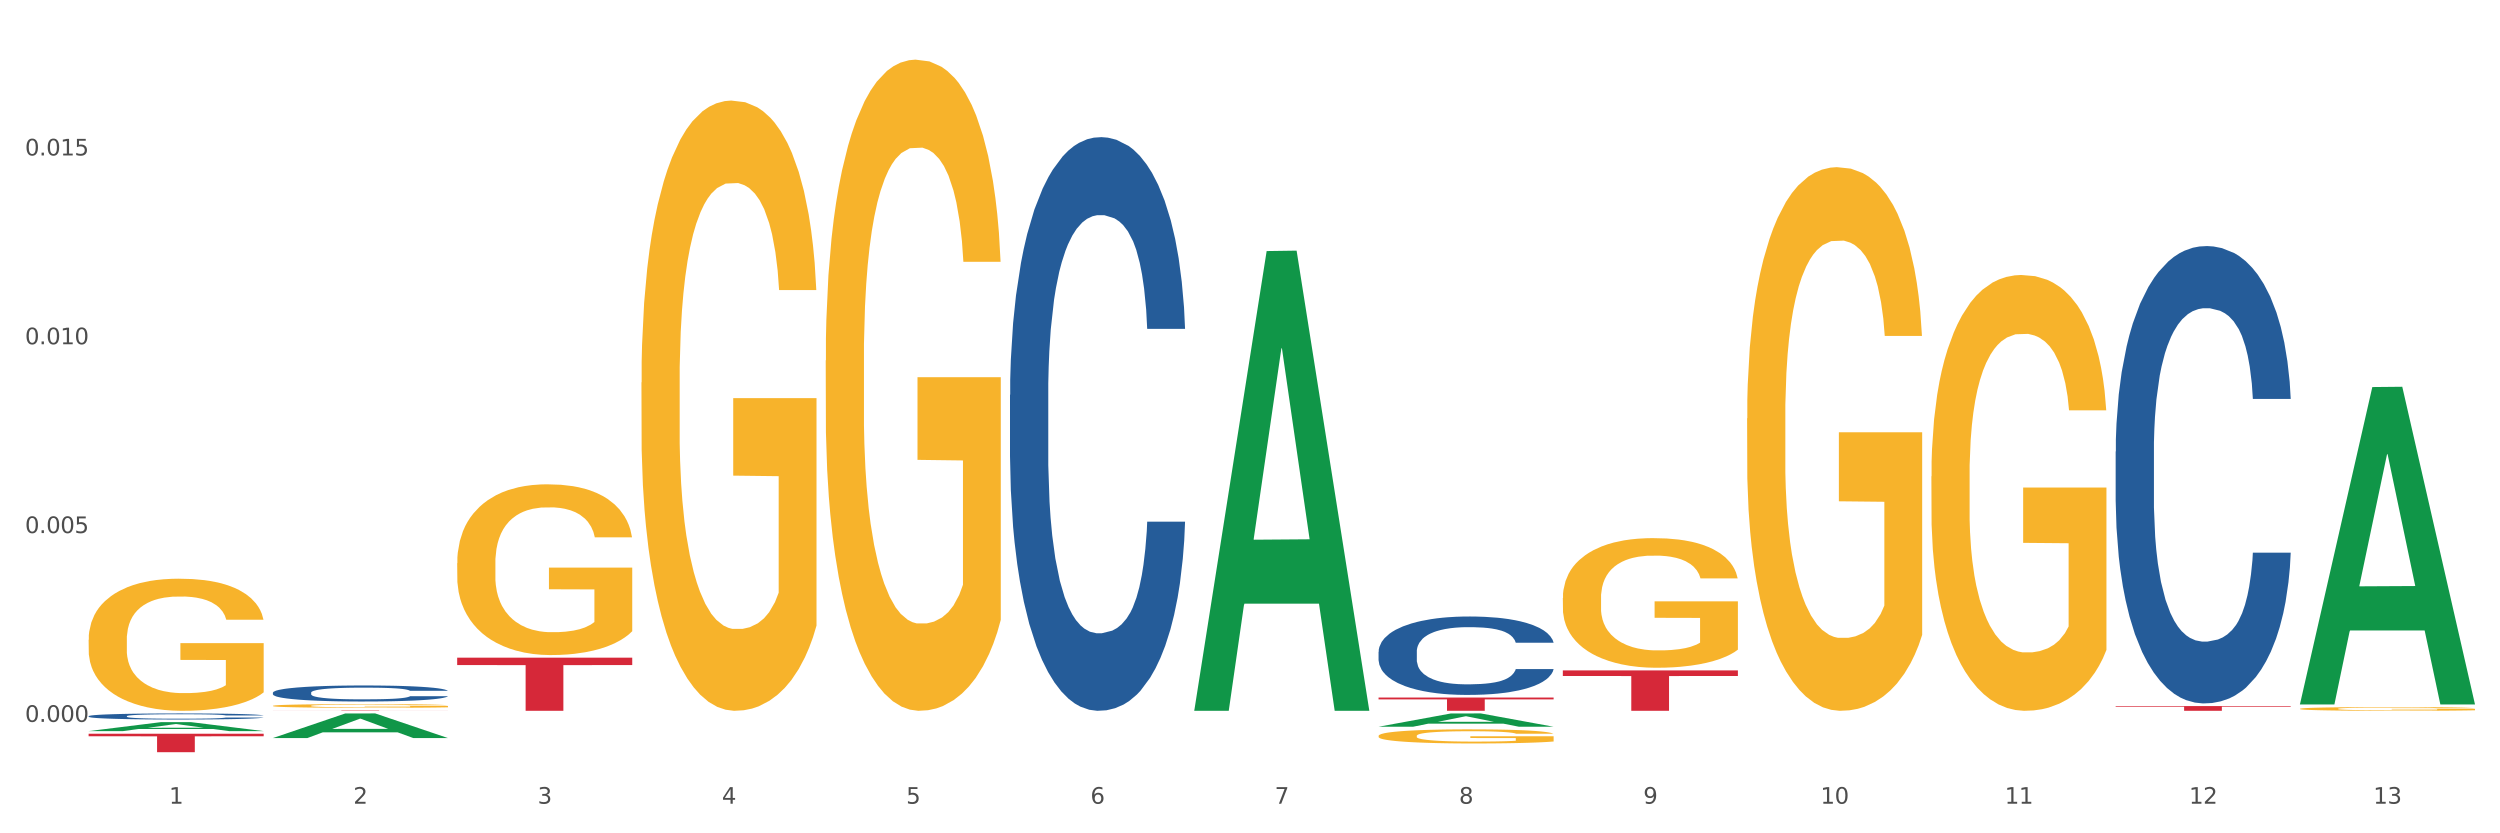 <?xml version="1.0" encoding="utf-8" standalone="no"?>
<!DOCTYPE svg PUBLIC "-//W3C//DTD SVG 1.1//EN"
  "http://www.w3.org/Graphics/SVG/1.1/DTD/svg11.dtd">
<svg xmlns:xlink="http://www.w3.org/1999/xlink" width="1080pt" height="360pt" viewBox="0 0 1080 360" xmlns="http://www.w3.org/2000/svg" version="1.1">
 <rect x="0" y="0" width="1080" height="360" fill="#333333" stroke="none"/>
 <defs>
  <style type="text/css">*{stroke-linejoin: round; stroke-linecap: butt}</style>
 </defs>
 <g id="figure_1">
  <g id="patch_1">
   <path d="M 0 360 
L 1080 360 
L 1080 0 
L 0 0 
z
" style="fill: #ffffff; stroke: #ffffff; stroke-linejoin: miter"/>
  </g>
  <g id="axes_1">
   <g id="matplotlib.axis_1">
    <g id="xtick_1">
     <g id="text_1">
      <!-- 1 -->
      <g style="fill: #4d4d4d" transform="translate(73.043 347.204) scale(0.096 -0.096)">
       <defs>
        <path id="DejaVuSans-31" d="M 794 531 
L 1825 531 
L 1825 4091 
L 703 3866 
L 703 4441 
L 1819 4666 
L 2450 4666 
L 2450 531 
L 3481 531 
L 3481 0 
L 794 0 
L 794 531 
z
" transform="scale(0.016)"/>
       </defs>
       <use xlink:href="#DejaVuSans-31"/>
      </g>
     </g>
    </g>
    <g id="xtick_2">
     <g id="text_2">
      <!-- 2 -->
      <g style="fill: #4d4d4d" transform="translate(152.65 347.204) scale(0.096 -0.096)">
       <defs>
        <path id="DejaVuSans-32" d="M 1228 531 
L 3431 531 
L 3431 0 
L 469 0 
L 469 531 
Q 828 903 1448 1529 
Q 2069 2156 2228 2338 
Q 2531 2678 2651 2914 
Q 2772 3150 2772 3378 
Q 2772 3750 2511 3984 
Q 2250 4219 1831 4219 
Q 1534 4219 1204 4116 
Q 875 4013 500 3803 
L 500 4441 
Q 881 4594 1212 4672 
Q 1544 4750 1819 4750 
Q 2544 4750 2975 4387 
Q 3406 4025 3406 3419 
Q 3406 3131 3298 2873 
Q 3191 2616 2906 2266 
Q 2828 2175 2409 1742 
Q 1991 1309 1228 531 
z
" transform="scale(0.016)"/>
       </defs>
       <use xlink:href="#DejaVuSans-32"/>
      </g>
     </g>
    </g>
    <g id="xtick_3">
     <g id="text_3">
      <!-- 3 -->
      <g style="fill: #4d4d4d" transform="translate(232.258 347.204) scale(0.096 -0.096)">
       <defs>
        <path id="DejaVuSans-33" d="M 2597 2516 
Q 3050 2419 3304 2112 
Q 3559 1806 3559 1356 
Q 3559 666 3084 287 
Q 2609 -91 1734 -91 
Q 1441 -91 1130 -33 
Q 819 25 488 141 
L 488 750 
Q 750 597 1062 519 
Q 1375 441 1716 441 
Q 2309 441 2620 675 
Q 2931 909 2931 1356 
Q 2931 1769 2642 2001 
Q 2353 2234 1838 2234 
L 1294 2234 
L 1294 2753 
L 1863 2753 
Q 2328 2753 2575 2939 
Q 2822 3125 2822 3475 
Q 2822 3834 2567 4026 
Q 2313 4219 1838 4219 
Q 1578 4219 1281 4162 
Q 984 4106 628 3988 
L 628 4550 
Q 988 4650 1302 4700 
Q 1616 4750 1894 4750 
Q 2613 4750 3031 4423 
Q 3450 4097 3450 3541 
Q 3450 3153 3228 2886 
Q 3006 2619 2597 2516 
z
" transform="scale(0.016)"/>
       </defs>
       <use xlink:href="#DejaVuSans-33"/>
      </g>
     </g>
    </g>
    <g id="xtick_4">
     <g id="text_4">
      <!-- 4 -->
      <g style="fill: #4d4d4d" transform="translate(311.865 347.204) scale(0.096 -0.096)">
       <defs>
        <path id="DejaVuSans-34" d="M 2419 4116 
L 825 1625 
L 2419 1625 
L 2419 4116 
z
M 2253 4666 
L 3047 4666 
L 3047 1625 
L 3713 1625 
L 3713 1100 
L 3047 1100 
L 3047 0 
L 2419 0 
L 2419 1100 
L 313 1100 
L 313 1709 
L 2253 4666 
z
" transform="scale(0.016)"/>
       </defs>
       <use xlink:href="#DejaVuSans-34"/>
      </g>
     </g>
    </g>
    <g id="xtick_5">
     <g id="text_5">
      <!-- 5 -->
      <g style="fill: #4d4d4d" transform="translate(391.473 347.204) scale(0.096 -0.096)">
       <defs>
        <path id="DejaVuSans-35" d="M 691 4666 
L 3169 4666 
L 3169 4134 
L 1269 4134 
L 1269 2991 
Q 1406 3038 1543 3061 
Q 1681 3084 1819 3084 
Q 2600 3084 3056 2656 
Q 3513 2228 3513 1497 
Q 3513 744 3044 326 
Q 2575 -91 1722 -91 
Q 1428 -91 1123 -41 
Q 819 9 494 109 
L 494 744 
Q 775 591 1075 516 
Q 1375 441 1709 441 
Q 2250 441 2565 725 
Q 2881 1009 2881 1497 
Q 2881 1984 2565 2268 
Q 2250 2553 1709 2553 
Q 1456 2553 1204 2497 
Q 953 2441 691 2322 
L 691 4666 
z
" transform="scale(0.016)"/>
       </defs>
       <use xlink:href="#DejaVuSans-35"/>
      </g>
     </g>
    </g>
    <g id="xtick_6">
     <g id="text_6">
      <!-- 6 -->
      <g style="fill: #4d4d4d" transform="translate(471.08 347.204) scale(0.096 -0.096)">
       <defs>
        <path id="DejaVuSans-36" d="M 2113 2584 
Q 1688 2584 1439 2293 
Q 1191 2003 1191 1497 
Q 1191 994 1439 701 
Q 1688 409 2113 409 
Q 2538 409 2786 701 
Q 3034 994 3034 1497 
Q 3034 2003 2786 2293 
Q 2538 2584 2113 2584 
z
M 3366 4563 
L 3366 3988 
Q 3128 4100 2886 4159 
Q 2644 4219 2406 4219 
Q 1781 4219 1451 3797 
Q 1122 3375 1075 2522 
Q 1259 2794 1537 2939 
Q 1816 3084 2150 3084 
Q 2853 3084 3261 2657 
Q 3669 2231 3669 1497 
Q 3669 778 3244 343 
Q 2819 -91 2113 -91 
Q 1303 -91 875 529 
Q 447 1150 447 2328 
Q 447 3434 972 4092 
Q 1497 4750 2381 4750 
Q 2619 4750 2861 4703 
Q 3103 4656 3366 4563 
z
" transform="scale(0.016)"/>
       </defs>
       <use xlink:href="#DejaVuSans-36"/>
      </g>
     </g>
    </g>
    <g id="xtick_7">
     <g id="text_7">
      <!-- 7 -->
      <g style="fill: #4d4d4d" transform="translate(550.688 347.204) scale(0.096 -0.096)">
       <defs>
        <path id="DejaVuSans-37" d="M 525 4666 
L 3525 4666 
L 3525 4397 
L 1831 0 
L 1172 0 
L 2766 4134 
L 525 4134 
L 525 4666 
z
" transform="scale(0.016)"/>
       </defs>
       <use xlink:href="#DejaVuSans-37"/>
      </g>
     </g>
    </g>
    <g id="xtick_8">
     <g id="text_8">
      <!-- 8 -->
      <g style="fill: #4d4d4d" transform="translate(630.295 347.204) scale(0.096 -0.096)">
       <defs>
        <path id="DejaVuSans-38" d="M 2034 2216 
Q 1584 2216 1326 1975 
Q 1069 1734 1069 1313 
Q 1069 891 1326 650 
Q 1584 409 2034 409 
Q 2484 409 2743 651 
Q 3003 894 3003 1313 
Q 3003 1734 2745 1975 
Q 2488 2216 2034 2216 
z
M 1403 2484 
Q 997 2584 770 2862 
Q 544 3141 544 3541 
Q 544 4100 942 4425 
Q 1341 4750 2034 4750 
Q 2731 4750 3128 4425 
Q 3525 4100 3525 3541 
Q 3525 3141 3298 2862 
Q 3072 2584 2669 2484 
Q 3125 2378 3379 2068 
Q 3634 1759 3634 1313 
Q 3634 634 3220 271 
Q 2806 -91 2034 -91 
Q 1263 -91 848 271 
Q 434 634 434 1313 
Q 434 1759 690 2068 
Q 947 2378 1403 2484 
z
M 1172 3481 
Q 1172 3119 1398 2916 
Q 1625 2713 2034 2713 
Q 2441 2713 2670 2916 
Q 2900 3119 2900 3481 
Q 2900 3844 2670 4047 
Q 2441 4250 2034 4250 
Q 1625 4250 1398 4047 
Q 1172 3844 1172 3481 
z
" transform="scale(0.016)"/>
       </defs>
       <use xlink:href="#DejaVuSans-38"/>
      </g>
     </g>
    </g>
    <g id="xtick_9">
     <g id="text_9">
      <!-- 9 -->
      <g style="fill: #4d4d4d" transform="translate(709.902 347.204) scale(0.096 -0.096)">
       <defs>
        <path id="DejaVuSans-39" d="M 703 97 
L 703 672 
Q 941 559 1184 500 
Q 1428 441 1663 441 
Q 2288 441 2617 861 
Q 2947 1281 2994 2138 
Q 2813 1869 2534 1725 
Q 2256 1581 1919 1581 
Q 1219 1581 811 2004 
Q 403 2428 403 3163 
Q 403 3881 828 4315 
Q 1253 4750 1959 4750 
Q 2769 4750 3195 4129 
Q 3622 3509 3622 2328 
Q 3622 1225 3098 567 
Q 2575 -91 1691 -91 
Q 1453 -91 1209 -44 
Q 966 3 703 97 
z
M 1959 2075 
Q 2384 2075 2632 2365 
Q 2881 2656 2881 3163 
Q 2881 3666 2632 3958 
Q 2384 4250 1959 4250 
Q 1534 4250 1286 3958 
Q 1038 3666 1038 3163 
Q 1038 2656 1286 2365 
Q 1534 2075 1959 2075 
z
" transform="scale(0.016)"/>
       </defs>
       <use xlink:href="#DejaVuSans-39"/>
      </g>
     </g>
    </g>
    <g id="xtick_10">
     <g id="text_10">
      <!-- 10 -->
      <g style="fill: #4d4d4d" transform="translate(786.456 347.204) scale(0.096 -0.096)">
       <defs>
        <path id="DejaVuSans-30" d="M 2034 4250 
Q 1547 4250 1301 3770 
Q 1056 3291 1056 2328 
Q 1056 1369 1301 889 
Q 1547 409 2034 409 
Q 2525 409 2770 889 
Q 3016 1369 3016 2328 
Q 3016 3291 2770 3770 
Q 2525 4250 2034 4250 
z
M 2034 4750 
Q 2819 4750 3233 4129 
Q 3647 3509 3647 2328 
Q 3647 1150 3233 529 
Q 2819 -91 2034 -91 
Q 1250 -91 836 529 
Q 422 1150 422 2328 
Q 422 3509 836 4129 
Q 1250 4750 2034 4750 
z
" transform="scale(0.016)"/>
       </defs>
       <use xlink:href="#DejaVuSans-31"/>
       <use xlink:href="#DejaVuSans-30" transform="translate(63.623 0)"/>
      </g>
     </g>
    </g>
    <g id="xtick_11">
     <g id="text_11">
      <!-- 11 -->
      <g style="fill: #4d4d4d" transform="translate(866.063 347.204) scale(0.096 -0.096)">
       <use xlink:href="#DejaVuSans-31"/>
       <use xlink:href="#DejaVuSans-31" transform="translate(63.623 0)"/>
      </g>
     </g>
    </g>
    <g id="xtick_12">
     <g id="text_12">
      <!-- 12 -->
      <g style="fill: #4d4d4d" transform="translate(945.671 347.204) scale(0.096 -0.096)">
       <use xlink:href="#DejaVuSans-31"/>
       <use xlink:href="#DejaVuSans-32" transform="translate(63.623 0)"/>
      </g>
     </g>
    </g>
    <g id="xtick_13">
     <g id="text_13">
      <!-- 13 -->
      <g style="fill: #4d4d4d" transform="translate(1025.278 347.204) scale(0.096 -0.096)">
       <use xlink:href="#DejaVuSans-31"/>
       <use xlink:href="#DejaVuSans-33" transform="translate(63.623 0)"/>
      </g>
     </g>
    </g>
    <g id="xtick_14"/>
    <g id="xtick_15"/>
    <g id="xtick_16"/>
    <g id="xtick_17"/>
    <g id="xtick_18"/>
    <g id="xtick_19"/>
    <g id="xtick_20"/>
    <g id="xtick_21"/>
    <g id="xtick_22"/>
    <g id="xtick_23"/>
    <g id="xtick_24"/>
    <g id="xtick_25"/>
   </g>
   <g id="matplotlib.axis_2">
    <g id="ytick_1">
     <g id="text_14">
      <!-- 0.000 -->
      <g style="fill: #4d4d4d" transform="translate(10.8 311.85) scale(0.096 -0.096)">
       <defs>
        <path id="DejaVuSans-2e" d="M 684 794 
L 1344 794 
L 1344 0 
L 684 0 
L 684 794 
z
" transform="scale(0.016)"/>
       </defs>
       <use xlink:href="#DejaVuSans-30"/>
       <use xlink:href="#DejaVuSans-2e" transform="translate(63.623 0)"/>
       <use xlink:href="#DejaVuSans-30" transform="translate(95.41 0)"/>
       <use xlink:href="#DejaVuSans-30" transform="translate(159.033 0)"/>
       <use xlink:href="#DejaVuSans-30" transform="translate(222.656 0)"/>
      </g>
     </g>
    </g>
    <g id="ytick_2">
     <g id="text_15">
      <!-- 0.005 -->
      <g style="fill: #4d4d4d" transform="translate(10.8 230.286) scale(0.096 -0.096)">
       <use xlink:href="#DejaVuSans-30"/>
       <use xlink:href="#DejaVuSans-2e" transform="translate(63.623 0)"/>
       <use xlink:href="#DejaVuSans-30" transform="translate(95.41 0)"/>
       <use xlink:href="#DejaVuSans-30" transform="translate(159.033 0)"/>
       <use xlink:href="#DejaVuSans-35" transform="translate(222.656 0)"/>
      </g>
     </g>
    </g>
    <g id="ytick_3">
     <g id="text_16">
      <!-- 0.010 -->
      <g style="fill: #4d4d4d" transform="translate(10.8 148.723) scale(0.096 -0.096)">
       <use xlink:href="#DejaVuSans-30"/>
       <use xlink:href="#DejaVuSans-2e" transform="translate(63.623 0)"/>
       <use xlink:href="#DejaVuSans-30" transform="translate(95.41 0)"/>
       <use xlink:href="#DejaVuSans-31" transform="translate(159.033 0)"/>
       <use xlink:href="#DejaVuSans-30" transform="translate(222.656 0)"/>
      </g>
     </g>
    </g>
    <g id="ytick_4">
     <g id="text_17">
      <!-- 0.015 -->
      <g style="fill: #4d4d4d" transform="translate(10.8 67.159) scale(0.096 -0.096)">
       <use xlink:href="#DejaVuSans-30"/>
       <use xlink:href="#DejaVuSans-2e" transform="translate(63.623 0)"/>
       <use xlink:href="#DejaVuSans-30" transform="translate(95.41 0)"/>
       <use xlink:href="#DejaVuSans-31" transform="translate(159.033 0)"/>
       <use xlink:href="#DejaVuSans-35" transform="translate(222.656 0)"/>
      </g>
     </g>
    </g>
    <g id="ytick_5"/>
    <g id="ytick_6"/>
    <g id="ytick_7"/>
    <g id="ytick_8"/>
   </g>
   <g id="PolyCollection_1">
    <path d="M 38.283 315.83 
L 38.361 315.826 
L 69.547 311.964 
L 82.49 311.961 
L 113.91 315.837 
L 98.941 315.837 
L 92.158 314.935 
L 59.958 314.935 
L 59.724 314.949 
L 53.175 315.837 
L 38.283 315.837 
L 38.283 315.83 
L 64.012 314.396 
L 88.103 314.392 
L 76.175 312.787 
L 76.019 312.78 
L 75.863 312.791 
L 63.934 314.392 
L 64.012 314.396 
L 38.283 315.83 
z
" clip-path="url(#p4984e42ae4)" style="fill: #109648"/>
    <path d="M 595.535 301.341 
L 671.163 301.341 
L 671.163 302.138 
L 641.413 302.143 
L 641.413 307.073 
L 625.105 307.073 
L 625.105 302.143 
L 595.535 302.138 
L 595.535 301.347 
L 595.535 301.341 
z
" clip-path="url(#p4984e42ae4)" style="fill: #d62839"/>
    <path d="M 38.283 309.384 
L 38.372 309.381 
L 38.372 309.314 
L 38.641 309.223 
L 39.624 309.055 
L 40.875 308.927 
L 43.021 308.779 
L 44.183 308.716 
L 45.703 308.647 
L 48.831 308.534 
L 52.407 308.438 
L 54.91 308.385 
L 56.788 308.351 
L 60.989 308.291 
L 63.403 308.265 
L 65.906 308.243 
L 68.051 308.229 
L 71.627 308.212 
L 74.487 308.205 
L 77.795 308.202 
L 80.566 308.205 
L 84.231 308.214 
L 89.595 308.243 
L 91.651 308.26 
L 94.422 308.289 
L 97.283 308.327 
L 99.607 308.366 
L 102.289 308.421 
L 105.06 308.493 
L 107.742 308.584 
L 109.619 308.668 
L 111.139 308.757 
L 112.48 308.865 
L 113.463 308.983 
L 113.91 309.081 
L 97.551 309.081 
L 97.104 308.992 
L 96.21 308.896 
L 95.316 308.831 
L 94.333 308.779 
L 92.813 308.719 
L 91.472 308.68 
L 89.237 308.635 
L 87.181 308.606 
L 85.483 308.589 
L 83.427 308.575 
L 79.047 308.56 
L 75.918 308.56 
L 73.951 308.565 
L 71.537 308.577 
L 69.481 308.594 
L 67.068 308.623 
L 65.191 308.654 
L 63.313 308.695 
L 62.241 308.723 
L 60.631 308.776 
L 59.559 308.819 
L 58.128 308.894 
L 57.324 308.947 
L 55.894 309.083 
L 55.268 309.184 
L 55 309.254 
L 54.821 309.331 
L 54.821 309.705 
L 55.357 309.873 
L 55.804 309.945 
L 56.519 310.027 
L 57.86 310.132 
L 59.827 310.236 
L 61.883 310.31 
L 63.581 310.356 
L 65.191 310.389 
L 66.8 310.416 
L 68.766 310.44 
L 70.375 310.454 
L 72.789 310.469 
L 75.65 310.476 
L 77.884 310.476 
L 82.444 310.464 
L 84.5 310.452 
L 86.466 310.435 
L 88.612 310.408 
L 90.31 310.38 
L 91.293 310.358 
L 92.903 310.312 
L 94.154 310.264 
L 95.227 310.209 
L 95.942 310.161 
L 96.747 310.089 
L 97.372 310.008 
L 97.551 309.964 
L 113.91 309.964 
L 113.553 310.051 
L 112.927 310.135 
L 111.675 310.248 
L 110.692 310.312 
L 109.172 310.392 
L 107.563 310.459 
L 105.328 310.533 
L 103.272 310.589 
L 101.127 310.637 
L 98.803 310.68 
L 94.601 310.74 
L 93.081 310.757 
L 89.863 310.785 
L 87.36 310.802 
L 83.695 310.819 
L 79.94 310.829 
L 76.007 310.831 
L 72.521 310.826 
L 68.677 310.812 
L 66.263 310.797 
L 63.581 310.776 
L 60.453 310.742 
L 57.503 310.701 
L 54.731 310.653 
L 52.139 310.598 
L 49.725 310.536 
L 46.597 310.433 
L 44.272 310.332 
L 42.574 310.238 
L 41.412 310.159 
L 40.25 310.058 
L 39.624 309.988 
L 38.641 309.82 
L 38.283 309.664 
L 38.283 309.384 
z
" clip-path="url(#p4984e42ae4)" style="fill: #255c99"/>
    <path d="M 117.89 299.236 
L 117.98 299.229 
L 117.98 299.052 
L 118.248 298.812 
L 119.231 298.369 
L 120.483 298.033 
L 122.628 297.641 
L 123.79 297.476 
L 125.31 297.293 
L 128.439 296.995 
L 132.015 296.742 
L 134.518 296.603 
L 136.395 296.514 
L 140.597 296.356 
L 143.01 296.287 
L 145.513 296.23 
L 147.659 296.192 
L 151.234 296.147 
L 154.095 296.128 
L 157.403 296.122 
L 160.174 296.128 
L 163.839 296.154 
L 169.203 296.23 
L 171.259 296.274 
L 174.03 296.35 
L 176.89 296.451 
L 179.215 296.552 
L 181.896 296.698 
L 184.668 296.888 
L 187.349 297.128 
L 189.227 297.35 
L 190.746 297.584 
L 192.087 297.869 
L 193.071 298.179 
L 193.518 298.438 
L 177.159 298.438 
L 176.712 298.204 
L 175.818 297.951 
L 174.924 297.78 
L 173.94 297.641 
L 172.421 297.483 
L 171.08 297.381 
L 168.845 297.261 
L 166.789 297.185 
L 165.09 297.141 
L 163.034 297.103 
L 158.654 297.065 
L 155.525 297.065 
L 153.559 297.078 
L 151.145 297.109 
L 149.089 297.154 
L 146.675 297.23 
L 144.798 297.312 
L 142.921 297.419 
L 141.848 297.495 
L 140.239 297.635 
L 139.166 297.748 
L 137.736 297.945 
L 136.931 298.084 
L 135.501 298.445 
L 134.875 298.71 
L 134.607 298.894 
L 134.428 299.096 
L 134.428 300.083 
L 134.965 300.526 
L 135.412 300.716 
L 136.127 300.931 
L 137.468 301.21 
L 139.434 301.482 
L 141.49 301.678 
L 143.189 301.798 
L 144.798 301.887 
L 146.407 301.957 
L 148.374 302.02 
L 149.983 302.058 
L 152.396 302.096 
L 155.257 302.115 
L 157.492 302.115 
L 162.051 302.083 
L 164.107 302.052 
L 166.074 302.007 
L 168.219 301.938 
L 169.918 301.862 
L 170.901 301.805 
L 172.51 301.684 
L 173.762 301.558 
L 174.834 301.412 
L 175.549 301.286 
L 176.354 301.096 
L 176.98 300.881 
L 177.159 300.767 
L 193.518 300.767 
L 193.16 300.995 
L 192.534 301.216 
L 191.283 301.514 
L 190.299 301.684 
L 188.78 301.893 
L 187.171 302.07 
L 184.936 302.267 
L 182.88 302.412 
L 180.734 302.539 
L 178.41 302.653 
L 174.209 302.811 
L 172.689 302.855 
L 169.471 302.931 
L 166.968 302.975 
L 163.303 303.02 
L 159.548 303.045 
L 155.615 303.051 
L 152.128 303.039 
L 148.284 303.001 
L 145.871 302.963 
L 143.189 302.906 
L 140.06 302.817 
L 137.11 302.71 
L 134.339 302.583 
L 131.747 302.438 
L 129.333 302.273 
L 126.204 302.001 
L 123.88 301.735 
L 122.181 301.488 
L 121.019 301.279 
L 119.857 301.014 
L 119.231 300.83 
L 118.248 300.387 
L 117.89 299.976 
L 117.89 299.236 
z
" clip-path="url(#p4984e42ae4)" style="fill: #255c99"/>
    <path d="M 436.32 170.595 
L 436.41 170.369 
L 436.41 164.032 
L 436.678 155.431 
L 437.661 139.588 
L 438.913 127.592 
L 441.058 113.56 
L 442.22 107.675 
L 443.74 101.112 
L 446.869 90.474 
L 450.445 81.421 
L 452.948 76.442 
L 454.825 73.273 
L 459.026 67.615 
L 461.44 65.125 
L 463.943 63.088 
L 466.089 61.73 
L 469.664 60.146 
L 472.525 59.467 
L 475.832 59.241 
L 478.604 59.467 
L 482.269 60.372 
L 487.632 63.088 
L 489.689 64.673 
L 492.46 67.389 
L 495.32 71.01 
L 497.645 74.631 
L 500.326 79.837 
L 503.098 86.627 
L 505.779 95.227 
L 507.657 103.149 
L 509.176 111.523 
L 510.517 121.708 
L 511.501 132.798 
L 511.948 142.078 
L 495.589 142.078 
L 495.142 133.703 
L 494.248 124.65 
L 493.354 118.539 
L 492.37 113.56 
L 490.851 107.902 
L 489.51 104.28 
L 487.275 99.98 
L 485.219 97.264 
L 483.52 95.68 
L 481.464 94.322 
L 477.084 92.964 
L 473.955 92.964 
L 471.989 93.417 
L 469.575 94.548 
L 467.519 96.133 
L 465.105 98.848 
L 463.228 101.791 
L 461.351 105.638 
L 460.278 108.354 
L 458.669 113.334 
L 457.596 117.408 
L 456.166 124.424 
L 455.361 129.403 
L 453.931 142.304 
L 453.305 151.81 
L 453.037 158.373 
L 452.858 165.616 
L 452.858 200.924 
L 453.395 216.767 
L 453.842 223.557 
L 454.557 231.252 
L 455.898 241.21 
L 457.864 250.943 
L 459.92 257.959 
L 461.619 262.259 
L 463.228 265.428 
L 464.837 267.918 
L 466.804 270.181 
L 468.413 271.539 
L 470.826 272.897 
L 473.687 273.576 
L 475.922 273.576 
L 480.481 272.444 
L 482.537 271.312 
L 484.504 269.728 
L 486.649 267.239 
L 488.348 264.523 
L 489.331 262.486 
L 490.94 258.185 
L 492.192 253.659 
L 493.264 248.453 
L 493.979 243.926 
L 494.784 237.137 
L 495.41 229.441 
L 495.589 225.367 
L 511.948 225.367 
L 511.59 233.515 
L 510.964 241.437 
L 509.713 252.074 
L 508.729 258.185 
L 507.21 265.654 
L 505.601 271.991 
L 503.366 279.008 
L 501.31 284.213 
L 499.164 288.74 
L 496.84 292.814 
L 492.639 298.472 
L 491.119 300.056 
L 487.901 302.772 
L 485.398 304.357 
L 481.732 305.941 
L 477.978 306.846 
L 474.045 307.073 
L 470.558 306.62 
L 466.714 305.262 
L 464.301 303.904 
L 461.619 301.867 
L 458.49 298.698 
L 455.54 294.851 
L 452.769 290.324 
L 450.176 285.119 
L 447.763 279.234 
L 444.634 269.502 
L 442.31 259.996 
L 440.611 251.169 
L 439.449 243.7 
L 438.287 234.194 
L 437.661 227.631 
L 436.678 211.787 
L 436.32 197.076 
L 436.32 170.595 
z
" clip-path="url(#p4984e42ae4)" style="fill: #255c99"/>
    <path d="M 595.535 281.551 
L 595.625 281.52 
L 595.625 280.653 
L 595.893 279.477 
L 596.876 277.311 
L 598.128 275.671 
L 600.273 273.752 
L 601.435 272.948 
L 602.955 272.05 
L 606.084 270.596 
L 609.66 269.358 
L 612.163 268.677 
L 614.04 268.244 
L 618.241 267.47 
L 620.655 267.13 
L 623.158 266.851 
L 625.304 266.665 
L 628.879 266.449 
L 631.74 266.356 
L 635.047 266.325 
L 637.819 266.356 
L 641.484 266.48 
L 646.847 266.851 
L 648.904 267.068 
L 651.675 267.439 
L 654.535 267.934 
L 656.86 268.429 
L 659.541 269.141 
L 662.313 270.07 
L 664.994 271.246 
L 666.872 272.329 
L 668.391 273.474 
L 669.732 274.866 
L 670.716 276.383 
L 671.163 277.652 
L 654.803 277.652 
L 654.357 276.506 
L 653.463 275.269 
L 652.569 274.433 
L 651.585 273.752 
L 650.066 272.979 
L 648.725 272.483 
L 646.49 271.895 
L 644.434 271.524 
L 642.735 271.307 
L 640.679 271.122 
L 636.299 270.936 
L 633.17 270.936 
L 631.204 270.998 
L 628.79 271.153 
L 626.734 271.369 
L 624.32 271.741 
L 622.443 272.143 
L 620.566 272.669 
L 619.493 273.04 
L 617.884 273.721 
L 616.811 274.278 
L 615.381 275.238 
L 614.576 275.918 
L 613.146 277.682 
L 612.52 278.982 
L 612.252 279.88 
L 612.073 280.87 
L 612.073 285.698 
L 612.61 287.864 
L 613.057 288.792 
L 613.772 289.845 
L 615.113 291.206 
L 617.079 292.537 
L 619.135 293.496 
L 620.834 294.084 
L 622.443 294.518 
L 624.052 294.858 
L 626.019 295.167 
L 627.628 295.353 
L 630.041 295.539 
L 632.902 295.632 
L 635.137 295.632 
L 639.696 295.477 
L 641.752 295.322 
L 643.719 295.106 
L 645.864 294.765 
L 647.563 294.394 
L 648.546 294.115 
L 650.155 293.527 
L 651.407 292.908 
L 652.479 292.197 
L 653.194 291.578 
L 653.999 290.649 
L 654.625 289.597 
L 654.803 289.04 
L 671.163 289.04 
L 670.805 290.154 
L 670.179 291.237 
L 668.928 292.692 
L 667.944 293.527 
L 666.425 294.548 
L 664.816 295.415 
L 662.581 296.374 
L 660.525 297.086 
L 658.379 297.705 
L 656.055 298.262 
L 651.853 299.036 
L 650.334 299.252 
L 647.116 299.624 
L 644.613 299.84 
L 640.947 300.057 
L 637.193 300.181 
L 633.26 300.212 
L 629.773 300.15 
L 625.929 299.964 
L 623.516 299.778 
L 620.834 299.5 
L 617.705 299.067 
L 614.755 298.541 
L 611.984 297.922 
L 609.391 297.21 
L 606.978 296.405 
L 603.849 295.075 
L 601.525 293.775 
L 599.826 292.568 
L 598.664 291.547 
L 597.502 290.247 
L 596.876 289.349 
L 595.893 287.183 
L 595.535 285.172 
L 595.535 281.551 
z
" clip-path="url(#p4984e42ae4)" style="fill: #255c99"/>
    <path d="M 913.965 195.075 
L 914.055 194.895 
L 914.055 189.842 
L 914.323 182.985 
L 915.306 170.354 
L 916.558 160.791 
L 918.703 149.603 
L 919.865 144.911 
L 921.385 139.678 
L 924.514 131.197 
L 928.09 123.98 
L 930.593 120.01 
L 932.47 117.484 
L 936.671 112.972 
L 939.085 110.988 
L 941.588 109.363 
L 943.734 108.281 
L 947.309 107.018 
L 950.17 106.476 
L 953.477 106.296 
L 956.249 106.476 
L 959.914 107.198 
L 965.277 109.363 
L 967.333 110.627 
L 970.105 112.792 
L 972.965 115.679 
L 975.29 118.566 
L 977.971 122.716 
L 980.743 128.13 
L 983.424 134.987 
L 985.302 141.302 
L 986.821 147.979 
L 988.162 156.099 
L 989.146 164.941 
L 989.593 172.339 
L 973.233 172.339 
L 972.786 165.663 
L 971.893 158.445 
L 970.999 153.573 
L 970.015 149.603 
L 968.496 145.092 
L 967.155 142.205 
L 964.92 138.776 
L 962.864 136.611 
L 961.165 135.348 
L 959.109 134.265 
L 954.729 133.182 
L 951.6 133.182 
L 949.634 133.543 
L 947.22 134.445 
L 945.164 135.709 
L 942.75 137.874 
L 940.873 140.22 
L 938.996 143.287 
L 937.923 145.453 
L 936.314 149.422 
L 935.241 152.67 
L 933.811 158.264 
L 933.006 162.234 
L 931.576 172.519 
L 930.95 180.098 
L 930.682 185.331 
L 930.503 191.105 
L 930.503 219.255 
L 931.04 231.886 
L 931.487 237.3 
L 932.202 243.435 
L 933.543 251.374 
L 935.509 259.133 
L 937.565 264.727 
L 939.264 268.156 
L 940.873 270.682 
L 942.482 272.667 
L 944.449 274.471 
L 946.058 275.554 
L 948.471 276.637 
L 951.332 277.178 
L 953.567 277.178 
L 958.126 276.276 
L 960.182 275.374 
L 962.149 274.11 
L 964.294 272.126 
L 965.993 269.96 
L 966.976 268.336 
L 968.585 264.908 
L 969.836 261.299 
L 970.909 257.149 
L 971.624 253.54 
L 972.429 248.126 
L 973.055 241.991 
L 973.233 238.743 
L 989.593 238.743 
L 989.235 245.239 
L 988.609 251.555 
L 987.358 260.036 
L 986.374 264.908 
L 984.855 270.862 
L 983.246 275.915 
L 981.011 281.509 
L 978.955 285.659 
L 976.809 289.268 
L 974.485 292.516 
L 970.283 297.027 
L 968.764 298.29 
L 965.546 300.456 
L 963.043 301.719 
L 959.377 302.982 
L 955.623 303.704 
L 951.69 303.884 
L 948.203 303.523 
L 944.359 302.44 
L 941.946 301.358 
L 939.264 299.734 
L 936.135 297.207 
L 933.185 294.14 
L 930.414 290.531 
L 927.821 286.381 
L 925.408 281.689 
L 922.279 273.93 
L 919.955 266.351 
L 918.256 259.314 
L 917.094 253.359 
L 915.932 245.78 
L 915.306 240.548 
L 914.323 227.916 
L 913.965 216.187 
L 913.965 195.075 
z
" clip-path="url(#p4984e42ae4)" style="fill: #255c99"/>
    <path d="M 117.89 304.92 
L 117.98 304.919 
L 117.98 304.866 
L 118.158 304.821 
L 119.051 304.711 
L 120.391 304.621 
L 121.373 304.572 
L 122.355 304.533 
L 123.516 304.494 
L 124.944 304.453 
L 127.534 304.393 
L 129.141 304.362 
L 131.105 304.33 
L 134.677 304.283 
L 137.266 304.257 
L 139.945 304.235 
L 144.32 304.209 
L 147.177 304.197 
L 150.213 304.188 
L 153.874 304.183 
L 156.642 304.181 
L 162.713 304.185 
L 167.892 304.199 
L 170.392 304.209 
L 173.606 304.226 
L 175.303 304.238 
L 178.071 304.261 
L 180.928 304.292 
L 182.892 304.318 
L 185.839 304.368 
L 188.071 304.418 
L 190.125 304.479 
L 191.196 304.521 
L 192 304.561 
L 192.714 304.606 
L 193.428 304.678 
L 177.356 304.678 
L 176.731 304.627 
L 175.749 304.578 
L 174.321 304.532 
L 173.071 304.502 
L 170.928 304.466 
L 168.963 304.443 
L 166.91 304.425 
L 164.41 304.41 
L 162.445 304.403 
L 159.677 304.397 
L 154.231 304.399 
L 150.57 304.41 
L 148.07 304.425 
L 146.463 304.438 
L 145.034 304.453 
L 143.427 304.473 
L 141.552 304.504 
L 140.213 304.532 
L 138.873 304.567 
L 137.802 304.602 
L 136.82 304.643 
L 136.016 304.686 
L 135.391 304.732 
L 134.855 304.787 
L 134.409 304.879 
L 134.409 305.079 
L 134.587 305.124 
L 135.034 305.184 
L 135.57 305.23 
L 136.462 305.284 
L 137.266 305.32 
L 138.784 305.373 
L 140.48 305.417 
L 141.82 305.444 
L 143.159 305.468 
L 145.481 305.5 
L 148.07 305.526 
L 150.302 305.542 
L 153.338 305.557 
L 155.392 305.563 
L 157.177 305.565 
L 161.552 305.565 
L 164.678 305.561 
L 168.16 305.551 
L 170.838 305.538 
L 173.071 305.522 
L 175.571 305.495 
L 177.178 305.471 
L 177.178 305.165 
L 157.534 305.164 
L 157.534 304.961 
L 193.518 304.961 
L 193.518 305.557 
L 192 305.587 
L 190.303 305.615 
L 188.517 305.64 
L 185.839 305.671 
L 182.624 305.7 
L 179.767 305.72 
L 176.731 305.738 
L 173.16 305.754 
L 168.517 305.768 
L 165.66 305.774 
L 162.088 305.779 
L 157.892 305.78 
L 154.231 305.777 
L 150.659 305.77 
L 146.909 305.757 
L 143.248 305.738 
L 140.48 305.719 
L 137.712 305.695 
L 134.766 305.665 
L 132.444 305.636 
L 130.659 305.609 
L 128.694 305.576 
L 126.551 305.532 
L 124.944 305.492 
L 123.516 305.452 
L 121.998 305.399 
L 120.926 305.354 
L 119.855 305.297 
L 119.23 305.254 
L 118.516 305.189 
L 117.98 305.097 
L 117.89 304.92 
z
" clip-path="url(#p4984e42ae4)" style="fill: #f7b32b"/>
    <path d="M 197.498 284.121 
L 273.125 284.121 
L 273.125 287.311 
L 243.376 287.332 
L 243.376 307.073 
L 227.068 307.073 
L 227.068 287.332 
L 197.498 287.311 
L 197.498 284.143 
L 197.498 284.121 
z
" clip-path="url(#p4984e42ae4)" style="fill: #d62839"/>
    <path d="M 675.143 289.605 
L 750.77 289.605 
L 750.77 292.032 
L 721.021 292.049 
L 721.021 307.073 
L 704.713 307.073 
L 704.713 292.049 
L 675.143 292.032 
L 675.143 289.621 
L 675.143 289.605 
z
" clip-path="url(#p4984e42ae4)" style="fill: #d62839"/>
    <path d="M 117.89 306.91 
L 193.518 306.91 
L 193.518 306.933 
L 163.769 306.933 
L 163.769 307.073 
L 147.46 307.073 
L 147.46 306.933 
L 117.89 306.933 
L 117.89 306.91 
L 117.89 306.91 
z
" clip-path="url(#p4984e42ae4)" style="fill: #d62839"/>
    <path d="M 993.573 306.202 
L 993.662 306.201 
L 993.662 306.148 
L 993.841 306.102 
L 994.734 305.991 
L 996.073 305.899 
L 997.055 305.851 
L 998.037 305.811 
L 999.198 305.771 
L 1000.627 305.729 
L 1003.216 305.669 
L 1004.823 305.638 
L 1006.788 305.605 
L 1010.359 305.558 
L 1012.948 305.531 
L 1015.627 305.509 
L 1020.002 305.483 
L 1022.859 305.471 
L 1025.895 305.462 
L 1029.556 305.456 
L 1032.324 305.454 
L 1038.396 305.459 
L 1043.574 305.472 
L 1046.074 305.483 
L 1049.289 305.5 
L 1050.985 305.512 
L 1053.753 305.536 
L 1056.61 305.567 
L 1058.575 305.593 
L 1061.521 305.644 
L 1063.753 305.694 
L 1065.807 305.756 
L 1066.879 305.799 
L 1067.682 305.839 
L 1068.396 305.885 
L 1069.111 305.957 
L 1053.039 305.957 
L 1052.414 305.905 
L 1051.432 305.856 
L 1050.003 305.809 
L 1048.753 305.78 
L 1046.61 305.743 
L 1044.646 305.719 
L 1042.592 305.701 
L 1040.092 305.686 
L 1038.128 305.679 
L 1035.36 305.673 
L 1029.913 305.675 
L 1026.252 305.686 
L 1023.752 305.701 
L 1022.145 305.715 
L 1020.717 305.729 
L 1019.109 305.75 
L 1017.234 305.781 
L 1015.895 305.809 
L 1014.556 305.845 
L 1013.484 305.88 
L 1012.502 305.921 
L 1011.698 305.966 
L 1011.073 306.012 
L 1010.538 306.068 
L 1010.091 306.161 
L 1010.091 306.363 
L 1010.27 306.409 
L 1010.716 306.47 
L 1011.252 306.516 
L 1012.145 306.57 
L 1012.948 306.607 
L 1014.466 306.66 
L 1016.163 306.705 
L 1017.502 306.733 
L 1018.841 306.756 
L 1021.163 306.789 
L 1023.752 306.816 
L 1025.985 306.832 
L 1029.02 306.847 
L 1031.074 306.853 
L 1032.86 306.855 
L 1037.235 306.855 
L 1040.36 306.851 
L 1043.842 306.841 
L 1046.521 306.827 
L 1048.753 306.811 
L 1051.253 306.785 
L 1052.86 306.759 
L 1052.86 306.451 
L 1033.217 306.449 
L 1033.217 306.244 
L 1069.2 306.244 
L 1069.2 306.847 
L 1067.682 306.878 
L 1065.986 306.906 
L 1064.2 306.931 
L 1061.521 306.962 
L 1058.307 306.991 
L 1055.45 307.012 
L 1052.414 307.03 
L 1048.842 307.046 
L 1044.199 307.061 
L 1041.342 307.067 
L 1037.771 307.071 
L 1033.574 307.073 
L 1029.913 307.07 
L 1026.342 307.062 
L 1022.592 307.049 
L 1018.931 307.03 
L 1016.163 307.011 
L 1013.395 306.987 
L 1010.448 306.956 
L 1008.127 306.926 
L 1006.341 306.9 
L 1004.377 306.866 
L 1002.234 306.821 
L 1000.627 306.782 
L 999.198 306.74 
L 997.68 306.687 
L 996.609 306.641 
L 995.537 306.584 
L 994.912 306.541 
L 994.198 306.474 
L 993.662 306.381 
L 993.573 306.202 
z
" clip-path="url(#p4984e42ae4)" style="fill: #f7b32b"/>
    <path d="M 834.358 205.794 
L 834.447 205.622 
L 834.447 199.432 
L 834.626 194.102 
L 835.519 181.205 
L 836.858 170.544 
L 837.84 164.87 
L 838.822 160.227 
L 839.983 155.585 
L 841.412 150.77 
L 844.001 143.72 
L 845.608 140.109 
L 847.573 136.326 
L 851.144 130.824 
L 853.733 127.729 
L 856.412 125.15 
L 860.787 122.055 
L 863.644 120.679 
L 866.68 119.647 
L 870.341 118.959 
L 873.109 118.787 
L 879.181 119.303 
L 884.359 120.851 
L 886.859 122.055 
L 890.074 124.118 
L 891.77 125.494 
L 894.538 128.245 
L 897.395 131.856 
L 899.36 134.951 
L 902.306 140.797 
L 904.538 146.643 
L 906.592 153.865 
L 907.664 158.852 
L 908.467 163.494 
L 909.181 168.825 
L 909.896 177.25 
L 893.824 177.25 
L 893.199 171.232 
L 892.217 165.558 
L 890.788 160.055 
L 889.538 156.616 
L 887.395 152.318 
L 885.431 149.567 
L 883.377 147.503 
L 880.877 145.784 
L 878.913 144.924 
L 876.145 144.236 
L 870.698 144.408 
L 867.037 145.784 
L 864.537 147.503 
L 862.93 149.051 
L 861.502 150.77 
L 859.894 153.177 
L 858.019 156.788 
L 856.68 160.055 
L 855.341 164.182 
L 854.269 168.309 
L 853.287 173.124 
L 852.483 178.282 
L 851.858 183.613 
L 851.323 190.147 
L 850.876 200.98 
L 850.876 224.537 
L 851.055 229.867 
L 851.501 236.917 
L 852.037 242.248 
L 852.93 248.61 
L 853.733 252.908 
L 855.251 259.099 
L 856.948 264.257 
L 858.287 267.524 
L 859.626 270.275 
L 861.948 274.058 
L 864.537 277.153 
L 866.77 279.045 
L 869.805 280.764 
L 871.859 281.452 
L 873.645 281.796 
L 878.02 281.796 
L 881.145 281.28 
L 884.627 280.077 
L 887.306 278.529 
L 889.538 276.638 
L 892.038 273.542 
L 893.645 270.619 
L 893.645 234.682 
L 874.002 234.51 
L 874.002 210.609 
L 909.985 210.609 
L 909.985 280.764 
L 908.467 284.375 
L 906.771 287.642 
L 904.985 290.566 
L 902.306 294.176 
L 899.092 297.615 
L 896.235 300.023 
L 893.199 302.086 
L 889.627 303.978 
L 884.984 305.697 
L 882.127 306.385 
L 878.556 306.901 
L 874.359 307.073 
L 870.698 306.729 
L 867.127 305.869 
L 863.377 304.322 
L 859.716 302.086 
L 856.948 299.851 
L 854.18 297.1 
L 851.233 293.489 
L 848.912 290.05 
L 847.126 286.955 
L 845.162 283 
L 843.019 277.841 
L 841.412 273.199 
L 839.983 268.384 
L 838.465 262.194 
L 837.394 256.863 
L 836.322 250.157 
L 835.697 245.171 
L 834.983 237.433 
L 834.447 226.6 
L 834.358 205.794 
z
" clip-path="url(#p4984e42ae4)" style="fill: #f7b32b"/>
    <path d="M 754.75 180.738 
L 754.84 180.523 
L 754.84 172.802 
L 755.018 166.153 
L 755.911 150.066 
L 757.25 136.767 
L 758.233 129.689 
L 759.215 123.898 
L 760.376 118.107 
L 761.804 112.101 
L 764.394 103.307 
L 766.001 98.803 
L 767.965 94.084 
L 771.537 87.22 
L 774.126 83.359 
L 776.805 80.142 
L 781.18 76.281 
L 784.037 74.565 
L 787.073 73.278 
L 790.734 72.42 
L 793.501 72.206 
L 799.573 72.849 
L 804.752 74.78 
L 807.252 76.281 
L 810.466 78.855 
L 812.163 80.571 
L 814.931 84.003 
L 817.788 88.507 
L 819.752 92.368 
L 822.699 99.661 
L 824.931 106.953 
L 826.985 115.962 
L 828.056 122.182 
L 828.86 127.973 
L 829.574 134.622 
L 830.288 145.133 
L 814.216 145.133 
L 813.591 137.625 
L 812.609 130.547 
L 811.181 123.683 
L 809.931 119.394 
L 807.788 114.031 
L 805.823 110.6 
L 803.77 108.026 
L 801.27 105.881 
L 799.305 104.808 
L 796.537 103.95 
L 791.091 104.165 
L 787.43 105.881 
L 784.93 108.026 
L 783.323 109.956 
L 781.894 112.101 
L 780.287 115.104 
L 778.412 119.608 
L 777.072 123.683 
L 775.733 128.831 
L 774.662 133.979 
L 773.68 139.985 
L 772.876 146.419 
L 772.251 153.069 
L 771.715 161.219 
L 771.269 174.732 
L 771.269 204.117 
L 771.447 210.767 
L 771.894 219.561 
L 772.429 226.21 
L 773.322 234.146 
L 774.126 239.508 
L 775.644 247.23 
L 777.34 253.665 
L 778.68 257.74 
L 780.019 261.172 
L 782.34 265.891 
L 784.93 269.751 
L 787.162 272.111 
L 790.198 274.256 
L 792.251 275.114 
L 794.037 275.543 
L 798.412 275.543 
L 801.537 274.899 
L 805.02 273.398 
L 807.698 271.467 
L 809.931 269.108 
L 812.431 265.247 
L 814.038 261.601 
L 814.038 216.772 
L 794.394 216.558 
L 794.394 186.744 
L 830.378 186.744 
L 830.378 274.256 
L 828.86 278.76 
L 827.163 282.835 
L 825.377 286.482 
L 822.699 290.986 
L 819.484 295.276 
L 816.627 298.279 
L 813.591 300.852 
L 810.02 303.212 
L 805.377 305.357 
L 802.52 306.215 
L 798.948 306.858 
L 794.752 307.073 
L 791.091 306.644 
L 787.519 305.571 
L 783.769 303.641 
L 780.108 300.852 
L 777.34 298.064 
L 774.572 294.632 
L 771.626 290.128 
L 769.304 285.838 
L 767.519 281.977 
L 765.554 277.044 
L 763.411 270.609 
L 761.804 264.818 
L 760.376 258.812 
L 758.858 251.091 
L 757.786 244.442 
L 756.715 236.076 
L 756.09 229.856 
L 755.375 220.204 
L 754.84 206.691 
L 754.75 180.738 
z
" clip-path="url(#p4984e42ae4)" style="fill: #f7b32b"/>
    <path d="M 675.143 258.35 
L 675.232 258.299 
L 675.232 256.457 
L 675.411 254.872 
L 676.304 251.036 
L 677.643 247.865 
L 678.625 246.177 
L 679.607 244.796 
L 680.768 243.415 
L 682.197 241.983 
L 684.786 239.886 
L 686.393 238.812 
L 688.358 237.686 
L 691.929 236.05 
L 694.518 235.129 
L 697.197 234.362 
L 701.572 233.441 
L 704.429 233.032 
L 707.465 232.725 
L 711.126 232.52 
L 713.894 232.469 
L 719.966 232.623 
L 725.144 233.083 
L 727.644 233.441 
L 730.859 234.055 
L 732.555 234.464 
L 735.323 235.282 
L 738.18 236.357 
L 740.145 237.277 
L 743.091 239.016 
L 745.323 240.755 
L 747.377 242.903 
L 748.449 244.387 
L 749.252 245.768 
L 749.966 247.353 
L 750.681 249.859 
L 734.609 249.859 
L 733.984 248.069 
L 733.002 246.381 
L 731.573 244.745 
L 730.323 243.722 
L 728.18 242.443 
L 726.216 241.625 
L 724.162 241.011 
L 721.662 240.499 
L 719.698 240.244 
L 716.93 240.039 
L 711.483 240.09 
L 707.822 240.499 
L 705.322 241.011 
L 703.715 241.471 
L 702.287 241.983 
L 700.679 242.699 
L 698.804 243.773 
L 697.465 244.745 
L 696.126 245.972 
L 695.054 247.2 
L 694.072 248.632 
L 693.268 250.166 
L 692.643 251.752 
L 692.108 253.695 
L 691.661 256.918 
L 691.661 263.925 
L 691.84 265.51 
L 692.286 267.607 
L 692.822 269.193 
L 693.715 271.085 
L 694.518 272.364 
L 696.036 274.205 
L 697.733 275.74 
L 699.072 276.711 
L 700.411 277.53 
L 702.733 278.655 
L 705.322 279.576 
L 707.555 280.138 
L 710.59 280.65 
L 712.644 280.854 
L 714.43 280.957 
L 718.805 280.957 
L 721.93 280.803 
L 725.412 280.445 
L 728.091 279.985 
L 730.323 279.422 
L 732.823 278.502 
L 734.43 277.632 
L 734.43 266.942 
L 714.787 266.891 
L 714.787 259.782 
L 750.77 259.782 
L 750.77 280.65 
L 749.252 281.724 
L 747.556 282.696 
L 745.77 283.565 
L 743.091 284.639 
L 739.877 285.662 
L 737.02 286.378 
L 733.984 286.992 
L 730.412 287.555 
L 725.769 288.066 
L 722.912 288.271 
L 719.341 288.424 
L 715.144 288.475 
L 711.483 288.373 
L 707.912 288.117 
L 704.162 287.657 
L 700.501 286.992 
L 697.733 286.327 
L 694.965 285.509 
L 692.018 284.435 
L 689.697 283.412 
L 687.911 282.491 
L 685.947 281.315 
L 683.804 279.78 
L 682.197 278.399 
L 680.768 276.967 
L 679.25 275.126 
L 678.179 273.54 
L 677.107 271.546 
L 676.482 270.062 
L 675.768 267.761 
L 675.232 264.538 
L 675.143 258.35 
z
" clip-path="url(#p4984e42ae4)" style="fill: #f7b32b"/>
    <path d="M 595.535 317.9 
L 595.625 317.894 
L 595.625 317.694 
L 595.803 317.521 
L 596.696 317.103 
L 598.036 316.758 
L 599.018 316.574 
L 600 316.424 
L 601.161 316.274 
L 602.589 316.118 
L 605.179 315.889 
L 606.786 315.772 
L 608.75 315.65 
L 612.322 315.472 
L 614.911 315.371 
L 617.59 315.288 
L 621.965 315.188 
L 624.822 315.143 
L 627.858 315.11 
L 631.519 315.087 
L 634.287 315.082 
L 640.358 315.098 
L 645.537 315.149 
L 648.037 315.188 
L 651.251 315.254 
L 652.948 315.299 
L 655.716 315.388 
L 658.573 315.505 
L 660.537 315.605 
L 663.484 315.795 
L 665.716 315.984 
L 667.77 316.218 
L 668.841 316.379 
L 669.645 316.53 
L 670.359 316.702 
L 671.073 316.975 
L 655.001 316.975 
L 654.376 316.78 
L 653.394 316.597 
L 651.966 316.418 
L 650.716 316.307 
L 648.573 316.168 
L 646.608 316.079 
L 644.555 316.012 
L 642.055 315.956 
L 640.09 315.928 
L 637.322 315.906 
L 631.876 315.912 
L 628.215 315.956 
L 625.715 316.012 
L 624.108 316.062 
L 622.679 316.118 
L 621.072 316.196 
L 619.197 316.313 
L 617.857 316.418 
L 616.518 316.552 
L 615.447 316.686 
L 614.465 316.842 
L 613.661 317.009 
L 613.036 317.181 
L 612.5 317.393 
L 612.054 317.744 
L 612.054 318.507 
L 612.232 318.68 
L 612.679 318.908 
L 613.214 319.081 
L 614.107 319.287 
L 614.911 319.426 
L 616.429 319.626 
L 618.125 319.794 
L 619.465 319.899 
L 620.804 319.988 
L 623.125 320.111 
L 625.715 320.211 
L 627.947 320.272 
L 630.983 320.328 
L 633.036 320.35 
L 634.822 320.362 
L 639.197 320.362 
L 642.322 320.345 
L 645.805 320.306 
L 648.483 320.256 
L 650.716 320.195 
L 653.216 320.094 
L 654.823 320 
L 654.823 318.836 
L 635.179 318.83 
L 635.179 318.056 
L 671.163 318.056 
L 671.163 320.328 
L 669.645 320.445 
L 667.948 320.551 
L 666.162 320.646 
L 663.484 320.763 
L 660.269 320.874 
L 657.412 320.952 
L 654.376 321.019 
L 650.805 321.08 
L 646.162 321.136 
L 643.305 321.158 
L 639.733 321.175 
L 635.537 321.18 
L 631.876 321.169 
L 628.304 321.141 
L 624.554 321.091 
L 620.893 321.019 
L 618.125 320.946 
L 615.357 320.857 
L 612.411 320.74 
L 610.089 320.629 
L 608.304 320.529 
L 606.339 320.401 
L 604.196 320.233 
L 602.589 320.083 
L 601.161 319.927 
L 599.643 319.727 
L 598.571 319.554 
L 597.5 319.337 
L 596.875 319.175 
L 596.16 318.925 
L 595.625 318.574 
L 595.535 317.9 
z
" clip-path="url(#p4984e42ae4)" style="fill: #f7b32b"/>
    <path d="M 356.713 155.754 
L 356.802 155.498 
L 356.802 146.249 
L 356.981 138.285 
L 357.874 119.017 
L 359.213 103.089 
L 360.195 94.611 
L 361.177 87.674 
L 362.338 80.738 
L 363.767 73.544 
L 366.356 63.011 
L 367.963 57.616 
L 369.928 51.964 
L 373.499 43.743 
L 376.089 39.119 
L 378.767 35.265 
L 383.142 30.641 
L 385.999 28.585 
L 389.035 27.044 
L 392.696 26.016 
L 395.464 25.759 
L 401.536 26.53 
L 406.714 28.842 
L 409.214 30.641 
L 412.429 33.724 
L 414.125 35.779 
L 416.893 39.889 
L 419.75 45.284 
L 421.715 49.909 
L 424.661 58.644 
L 426.893 67.378 
L 428.947 78.169 
L 430.019 85.619 
L 430.822 92.555 
L 431.536 100.519 
L 432.251 113.108 
L 416.179 113.108 
L 415.554 104.116 
L 414.572 95.638 
L 413.143 87.417 
L 411.893 82.279 
L 409.75 75.856 
L 407.786 71.746 
L 405.732 68.663 
L 403.232 66.094 
L 401.268 64.809 
L 398.5 63.782 
L 393.053 64.039 
L 389.392 66.094 
L 386.892 68.663 
L 385.285 70.975 
L 383.857 73.544 
L 382.249 77.141 
L 380.374 82.536 
L 379.035 87.417 
L 377.696 93.583 
L 376.624 99.749 
L 375.642 106.942 
L 374.838 114.649 
L 374.213 122.613 
L 373.678 132.376 
L 373.231 148.561 
L 373.231 183.757 
L 373.41 191.721 
L 373.856 202.255 
L 374.392 210.219 
L 375.285 219.724 
L 376.089 226.147 
L 377.606 235.396 
L 379.303 243.103 
L 380.642 247.984 
L 381.982 252.095 
L 384.303 257.747 
L 386.892 262.371 
L 389.125 265.197 
L 392.16 267.766 
L 394.214 268.794 
L 396 269.307 
L 400.375 269.307 
L 403.5 268.537 
L 406.982 266.738 
L 409.661 264.426 
L 411.893 261.6 
L 414.393 256.976 
L 416 252.608 
L 416 198.915 
L 396.357 198.658 
L 396.357 162.948 
L 432.34 162.948 
L 432.34 267.766 
L 430.822 273.161 
L 429.126 278.042 
L 427.34 282.41 
L 424.661 287.805 
L 421.447 292.943 
L 418.59 296.54 
L 415.554 299.622 
L 411.982 302.448 
L 407.339 305.017 
L 404.482 306.045 
L 400.911 306.816 
L 396.714 307.073 
L 393.053 306.559 
L 389.482 305.274 
L 385.732 302.962 
L 382.071 299.622 
L 379.303 296.283 
L 376.535 292.172 
L 373.588 286.777 
L 371.267 281.639 
L 369.481 277.015 
L 367.517 271.106 
L 365.374 263.399 
L 363.767 256.462 
L 362.338 249.269 
L 360.82 240.02 
L 359.749 232.056 
L 358.677 222.036 
L 358.052 214.586 
L 357.338 203.025 
L 356.802 186.84 
L 356.713 155.754 
z
" clip-path="url(#p4984e42ae4)" style="fill: #f7b32b"/>
    <path d="M 277.105 165.263 
L 277.195 165.022 
L 277.195 156.355 
L 277.373 148.891 
L 278.266 130.834 
L 279.606 115.907 
L 280.588 107.962 
L 281.57 101.461 
L 282.731 94.96 
L 284.159 88.219 
L 286.749 78.348 
L 288.356 73.292 
L 290.32 67.995 
L 293.892 60.291 
L 296.481 55.957 
L 299.16 52.345 
L 303.535 48.012 
L 306.392 46.086 
L 309.428 44.641 
L 313.089 43.678 
L 315.857 43.437 
L 321.928 44.159 
L 327.107 46.326 
L 329.607 48.012 
L 332.821 50.901 
L 334.518 52.827 
L 337.286 56.679 
L 340.143 61.735 
L 342.107 66.069 
L 345.054 74.255 
L 347.286 82.441 
L 349.34 92.553 
L 350.411 99.535 
L 351.215 106.036 
L 351.929 113.499 
L 352.643 125.297 
L 336.571 125.297 
L 335.946 116.87 
L 334.964 108.925 
L 333.536 101.22 
L 332.286 96.405 
L 330.143 90.386 
L 328.178 86.534 
L 326.125 83.645 
L 323.625 81.237 
L 321.66 80.033 
L 318.892 79.07 
L 313.446 79.311 
L 309.785 81.237 
L 307.285 83.645 
L 305.678 85.811 
L 304.249 88.219 
L 302.642 91.59 
L 300.767 96.646 
L 299.428 101.22 
L 298.088 106.999 
L 297.017 112.777 
L 296.035 119.518 
L 295.231 126.741 
L 294.606 134.205 
L 294.07 143.354 
L 293.624 158.522 
L 293.624 191.506 
L 293.802 198.97 
L 294.249 208.841 
L 294.785 216.305 
L 295.677 225.213 
L 296.481 231.232 
L 297.999 239.9 
L 299.695 247.123 
L 301.035 251.697 
L 302.374 255.549 
L 304.696 260.846 
L 307.285 265.18 
L 309.517 267.828 
L 312.553 270.236 
L 314.607 271.199 
L 316.392 271.681 
L 320.767 271.681 
L 323.892 270.958 
L 327.375 269.273 
L 330.053 267.106 
L 332.286 264.458 
L 334.786 260.124 
L 336.393 256.031 
L 336.393 205.711 
L 316.749 205.471 
L 316.749 172.005 
L 352.733 172.005 
L 352.733 270.236 
L 351.215 275.292 
L 349.518 279.866 
L 347.732 283.959 
L 345.054 289.015 
L 341.839 293.831 
L 338.982 297.201 
L 335.946 300.091 
L 332.375 302.739 
L 327.732 305.147 
L 324.875 306.11 
L 321.303 306.832 
L 317.107 307.073 
L 313.446 306.591 
L 309.874 305.387 
L 306.124 303.221 
L 302.463 300.091 
L 299.695 296.961 
L 296.927 293.108 
L 293.981 288.052 
L 291.659 283.237 
L 289.874 278.903 
L 287.909 273.366 
L 285.766 266.143 
L 284.159 259.642 
L 282.731 252.901 
L 281.213 244.234 
L 280.141 236.77 
L 279.07 227.38 
L 278.445 220.398 
L 277.73 209.564 
L 277.195 194.396 
L 277.105 165.263 
z
" clip-path="url(#p4984e42ae4)" style="fill: #f7b32b"/>
    <path d="M 197.498 243.309 
L 197.587 243.241 
L 197.587 240.816 
L 197.766 238.727 
L 198.659 233.675 
L 199.998 229.497 
L 200.98 227.274 
L 201.962 225.455 
L 203.123 223.636 
L 204.552 221.749 
L 207.141 218.987 
L 208.748 217.572 
L 210.713 216.09 
L 214.284 213.934 
L 216.874 212.721 
L 219.552 211.711 
L 223.927 210.498 
L 226.785 209.959 
L 229.82 209.555 
L 233.481 209.285 
L 236.249 209.218 
L 242.321 209.42 
L 247.499 210.027 
L 249.999 210.498 
L 253.214 211.307 
L 254.91 211.846 
L 257.678 212.924 
L 260.535 214.338 
L 262.5 215.551 
L 265.446 217.842 
L 267.679 220.133 
L 269.732 222.962 
L 270.804 224.916 
L 271.607 226.735 
L 272.322 228.824 
L 273.036 232.125 
L 256.964 232.125 
L 256.339 229.767 
L 255.357 227.544 
L 253.928 225.388 
L 252.678 224.04 
L 250.535 222.356 
L 248.571 221.278 
L 246.517 220.469 
L 244.017 219.796 
L 242.053 219.459 
L 239.285 219.189 
L 233.838 219.257 
L 230.177 219.796 
L 227.677 220.469 
L 226.07 221.076 
L 224.642 221.749 
L 223.034 222.693 
L 221.159 224.108 
L 219.82 225.388 
L 218.481 227.005 
L 217.409 228.622 
L 216.427 230.508 
L 215.623 232.529 
L 214.998 234.618 
L 214.463 237.178 
L 214.016 241.422 
L 214.016 250.653 
L 214.195 252.741 
L 214.641 255.503 
L 215.177 257.592 
L 216.07 260.085 
L 216.874 261.769 
L 218.391 264.195 
L 220.088 266.216 
L 221.427 267.496 
L 222.767 268.574 
L 225.088 270.056 
L 227.677 271.269 
L 229.91 272.01 
L 232.945 272.684 
L 234.999 272.953 
L 236.785 273.088 
L 241.16 273.088 
L 244.285 272.886 
L 247.767 272.414 
L 250.446 271.808 
L 252.678 271.067 
L 255.178 269.854 
L 256.785 268.709 
L 256.785 254.628 
L 237.142 254.56 
L 237.142 245.195 
L 273.125 245.195 
L 273.125 272.684 
L 271.607 274.098 
L 269.911 275.378 
L 268.125 276.524 
L 265.446 277.939 
L 262.232 279.286 
L 259.375 280.229 
L 256.339 281.038 
L 252.767 281.779 
L 248.124 282.453 
L 245.267 282.722 
L 241.696 282.924 
L 237.499 282.992 
L 233.838 282.857 
L 230.267 282.52 
L 226.517 281.914 
L 222.856 281.038 
L 220.088 280.162 
L 217.32 279.084 
L 214.373 277.669 
L 212.052 276.322 
L 210.266 275.109 
L 208.302 273.559 
L 206.159 271.538 
L 204.552 269.719 
L 203.123 267.833 
L 201.605 265.407 
L 200.534 263.319 
L 199.462 260.691 
L 198.837 258.737 
L 198.123 255.706 
L 197.587 251.461 
L 197.498 243.309 
z
" clip-path="url(#p4984e42ae4)" style="fill: #f7b32b"/>
    <path d="M 38.283 316.967 
L 113.91 316.967 
L 113.91 318.076 
L 84.161 318.084 
L 84.161 324.95 
L 67.853 324.95 
L 67.853 318.084 
L 38.283 318.076 
L 38.283 316.975 
L 38.283 316.967 
z
" clip-path="url(#p4984e42ae4)" style="fill: #d62839"/>
    <path d="M 913.965 305.014 
L 989.593 305.014 
L 989.593 305.3 
L 959.843 305.302 
L 959.843 307.073 
L 943.535 307.073 
L 943.535 305.302 
L 913.965 305.3 
L 913.965 305.016 
L 913.965 305.014 
z
" clip-path="url(#p4984e42ae4)" style="fill: #d62839"/>
    <path d="M 38.283 276.371 
L 38.372 276.319 
L 38.372 274.442 
L 38.551 272.826 
L 39.444 268.917 
L 40.783 265.685 
L 41.765 263.965 
L 42.747 262.557 
L 43.908 261.15 
L 45.337 259.69 
L 47.926 257.553 
L 49.533 256.459 
L 51.498 255.312 
L 55.069 253.644 
L 57.659 252.706 
L 60.337 251.924 
L 64.712 250.985 
L 67.57 250.568 
L 70.605 250.256 
L 74.266 250.047 
L 77.034 249.995 
L 83.106 250.151 
L 88.284 250.621 
L 90.784 250.985 
L 93.999 251.611 
L 95.695 252.028 
L 98.463 252.862 
L 101.32 253.957 
L 103.285 254.895 
L 106.231 256.667 
L 108.464 258.439 
L 110.517 260.629 
L 111.589 262.14 
L 112.392 263.548 
L 113.107 265.164 
L 113.821 267.718 
L 97.749 267.718 
L 97.124 265.893 
L 96.142 264.173 
L 94.713 262.505 
L 93.463 261.463 
L 91.32 260.16 
L 89.356 259.326 
L 87.302 258.7 
L 84.802 258.179 
L 82.838 257.918 
L 80.07 257.71 
L 74.623 257.762 
L 70.962 258.179 
L 68.462 258.7 
L 66.855 259.169 
L 65.427 259.69 
L 63.819 260.42 
L 61.944 261.515 
L 60.605 262.505 
L 59.266 263.756 
L 58.194 265.007 
L 57.212 266.467 
L 56.409 268.031 
L 55.783 269.646 
L 55.248 271.627 
L 54.801 274.911 
L 54.801 282.052 
L 54.98 283.668 
L 55.426 285.805 
L 55.962 287.421 
L 56.855 289.35 
L 57.659 290.653 
L 59.176 292.53 
L 60.873 294.093 
L 62.212 295.084 
L 63.552 295.918 
L 65.873 297.065 
L 68.462 298.003 
L 70.695 298.576 
L 73.73 299.097 
L 75.784 299.306 
L 77.57 299.41 
L 81.945 299.41 
L 85.07 299.254 
L 88.552 298.889 
L 91.231 298.42 
L 93.463 297.846 
L 95.963 296.908 
L 97.57 296.022 
L 97.57 285.128 
L 77.927 285.076 
L 77.927 277.83 
L 113.91 277.83 
L 113.91 299.097 
L 112.392 300.192 
L 110.696 301.183 
L 108.91 302.069 
L 106.231 303.163 
L 103.017 304.206 
L 100.16 304.936 
L 97.124 305.561 
L 93.552 306.134 
L 88.909 306.656 
L 86.052 306.864 
L 82.481 307.021 
L 78.284 307.073 
L 74.623 306.968 
L 71.052 306.708 
L 67.302 306.239 
L 63.641 305.561 
L 60.873 304.883 
L 58.105 304.049 
L 55.158 302.955 
L 52.837 301.912 
L 51.051 300.974 
L 49.087 299.775 
L 46.944 298.211 
L 45.337 296.804 
L 43.908 295.344 
L 42.39 293.468 
L 41.319 291.852 
L 40.247 289.819 
L 39.622 288.307 
L 38.908 285.962 
L 38.372 282.678 
L 38.283 276.371 
z
" clip-path="url(#p4984e42ae4)" style="fill: #f7b32b"/>
    <path d="M 117.89 318.823 
L 117.968 318.813 
L 149.155 308.212 
L 162.097 308.202 
L 193.518 318.843 
L 178.548 318.843 
L 171.765 316.365 
L 139.565 316.365 
L 139.331 316.405 
L 132.782 318.843 
L 117.89 318.843 
L 117.89 318.823 
L 143.619 314.886 
L 167.711 314.876 
L 155.782 310.47 
L 155.626 310.45 
L 155.47 310.48 
L 143.541 314.876 
L 143.619 314.886 
L 117.89 318.823 
z
" clip-path="url(#p4984e42ae4)" style="fill: #109648"/>
    <path d="M 515.928 306.699 
L 516.006 306.513 
L 547.192 108.461 
L 560.135 108.274 
L 591.555 307.073 
L 576.586 307.073 
L 569.803 260.78 
L 537.603 260.78 
L 537.369 261.526 
L 530.819 307.073 
L 515.928 307.073 
L 515.928 306.699 
L 541.657 233.153 
L 565.748 232.967 
L 553.819 150.647 
L 553.664 150.274 
L 553.508 150.834 
L 541.579 232.967 
L 541.657 233.153 
L 515.928 306.699 
z
" clip-path="url(#p4984e42ae4)" style="fill: #109648"/>
    <path d="M 595.535 313.941 
L 595.613 313.936 
L 626.8 308.208 
L 639.742 308.202 
L 671.163 313.952 
L 656.193 313.952 
L 649.41 312.613 
L 617.21 312.613 
L 616.976 312.635 
L 610.427 313.952 
L 595.535 313.952 
L 595.535 313.941 
L 621.264 311.814 
L 645.356 311.809 
L 633.427 309.428 
L 633.271 309.417 
L 633.115 309.433 
L 621.186 311.809 
L 621.264 311.814 
L 595.535 313.941 
z
" clip-path="url(#p4984e42ae4)" style="fill: #109648"/>
    <path d="M 993.573 304.067 
L 993.651 303.938 
L 1024.837 167.208 
L 1037.78 167.079 
L 1069.2 304.325 
L 1054.231 304.325 
L 1047.447 272.365 
L 1015.247 272.365 
L 1015.014 272.881 
L 1008.464 304.325 
L 993.573 304.325 
L 993.573 304.067 
L 1019.302 253.293 
L 1043.393 253.164 
L 1031.464 196.332 
L 1031.308 196.075 
L 1031.153 196.461 
L 1019.224 253.164 
L 1019.302 253.293 
L 993.573 304.067 
z
" clip-path="url(#p4984e42ae4)" style="fill: #109648"/>
   </g>
  </g>
 </g>
 <defs>
  <clipPath id="p4984e42ae4">
   <rect x="38.283" y="10.8" width="1030.917" height="329.109"/>
  </clipPath>
 </defs>
</svg>

